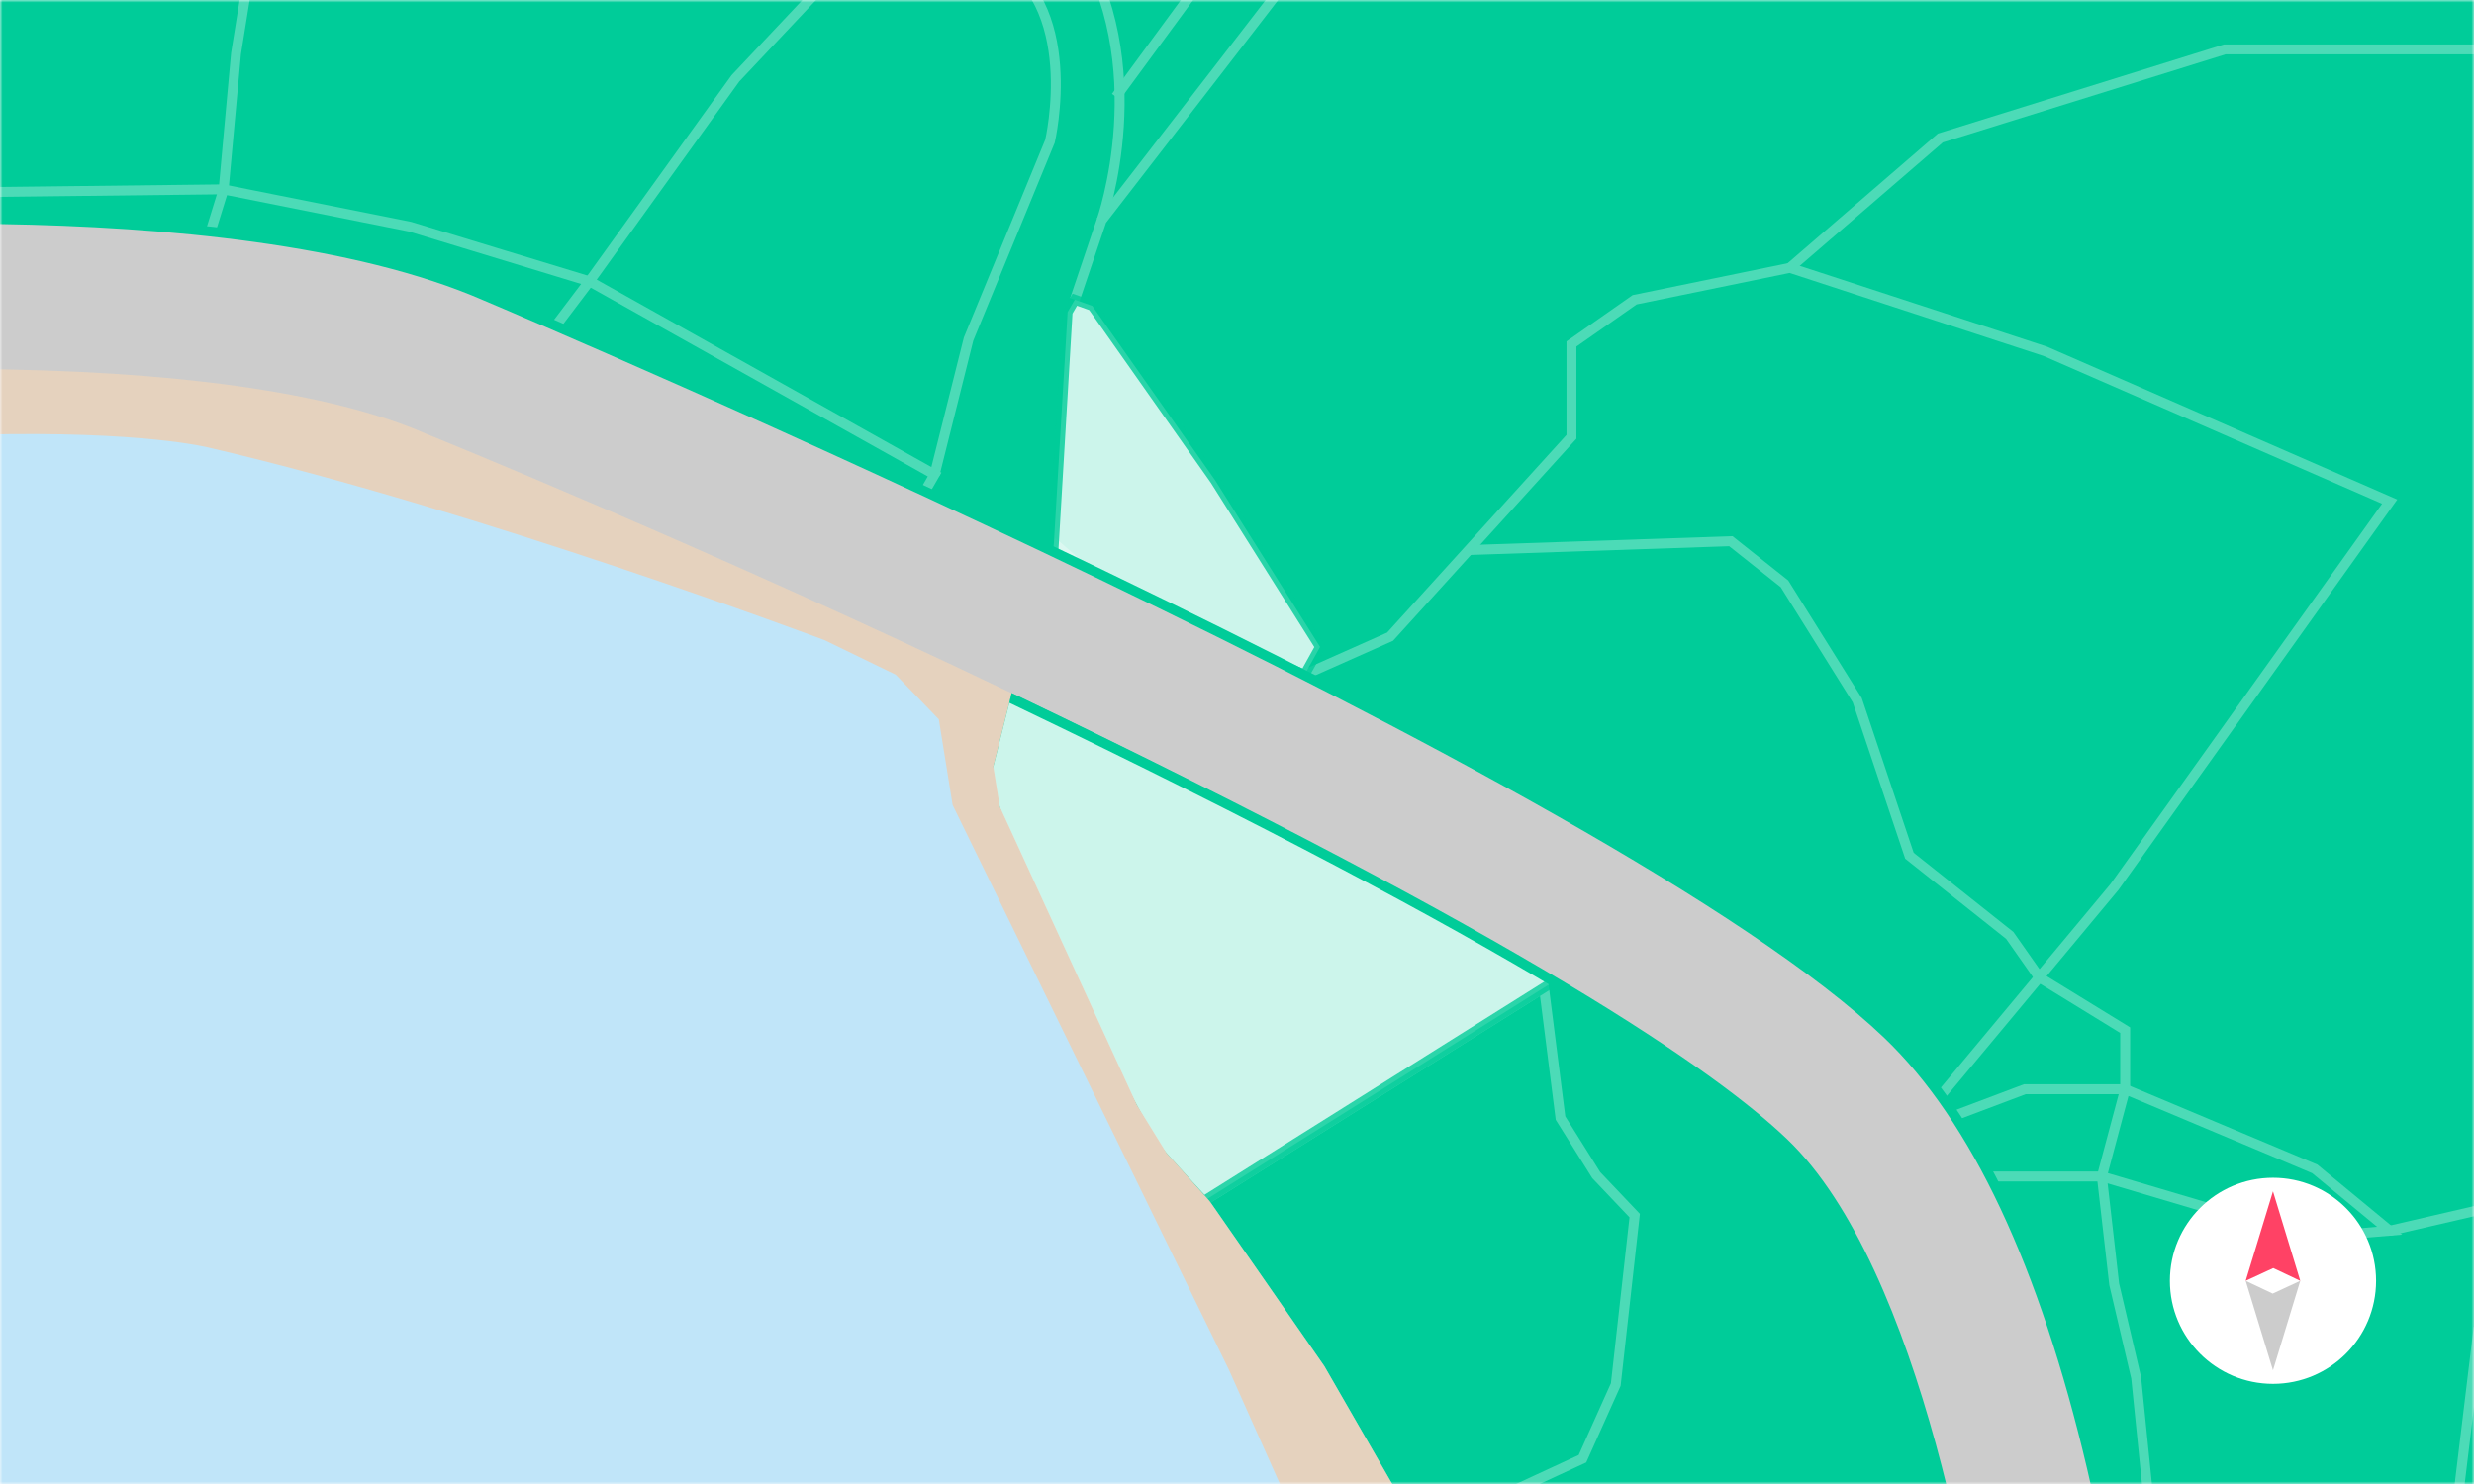 <svg width="480" height="288" viewBox="0 0 480 288" fill="none" xmlns="http://www.w3.org/2000/svg">
<mask id="mask0_1_2264" style="mask-type:luminance" maskUnits="userSpaceOnUse" x="0" y="0" width="480" height="288">
<path d="M480 0H0V288H480V0Z" fill="white"/>
</mask>
<g mask="url(#mask0_1_2264)">
<path d="M729.797 -231H-160.785V595.657H729.797V-231Z" fill="#C0E5F9"/>
<path d="M352.197 595.657L344.048 577.003L327.576 531.712L318.892 499.58L304.899 433.834L302.502 413.04L304.899 400.642L274.773 298.011L256.109 265.622L233.916 233.675L225.521 224.302L219.728 214.918L193.039 156.817L191.732 148.73L196.928 127.937L151.739 109.54C68.173 73.148 23.386 69.156 23.386 69.156C-46.187 58.364 -163.449 87.152 -163.449 87.152V-231H729.787V595.657H352.187H352.197Z" fill="#00CC99"/>
<path d="M353.517 596.544L345.368 577.89L328.896 532.599L320.212 500.467L306.219 434.721L303.822 413.927L306.219 401.529L276.094 298.898L257.43 266.509L235.237 234.562L226.841 225.189L221.048 215.805L194.359 157.704L193.052 149.617L198.248 128.823L153.06 110.427C69.493 74.035 24.706 70.043 24.706 70.043C-44.867 59.25 -162.129 88.038 -162.129 88.038V-230.113H731.107V596.544H353.507H353.517Z" fill="#00CC99"/>
<g opacity="0.3">
<path d="M196.937 127.939L203.738 114.348L249.142 134.936L278.702 156.532L313.489 175.319L304.897 188.314L238.133 154.443L195.609 133.31L196.937 127.939Z" stroke="white" stroke-width="1.924" stroke-miterlimit="10"/>
<path d="M274.771 298.023L307.027 283.094L313.488 268.7L317.161 235.909L309.692 228.049L302.767 216.988L299.557 191.678L233.523 233.111L256.118 265.634L274.771 298.023Z" stroke="white" stroke-width="1.924" stroke-miterlimit="10"/>
<path d="M304.895 188.322L309.289 194.321L357.276 218.911L375.868 243.903L382.463 261.898L400.458 399.851L302.498 413.041L304.895 400.653L274.77 298.022" stroke="white" stroke-width="1.924" stroke-miterlimit="10"/>
<path d="M428.789 534.735L391.801 254.837L375.678 228.312L364.844 229.084" stroke="white" stroke-width="1.924" stroke-miterlimit="10"/>
<path d="M203.73 114.36L205.325 106.16L216.118 115.553L253.107 130.945L313.482 175.331L364.833 210.324L375.667 228.319H407.789L447.772 240.182L463.637 238.844L449.109 226.848L412.316 211.384H392.86L370.533 219.8L410.248 172.132L463.637 97.352L396.811 68.173L347.27 51.978L317.155 58.172L304.89 66.753V84.769L269.703 123.558L253.107 130.945" stroke="white" stroke-width="1.924" stroke-miterlimit="10"/>
<path d="M284.957 106.75L335.815 105.031L346.217 113.293L360.343 135.888L370.468 166.075L389.934 181.539L395.644 189.678L412.323 199.925V211.387L407.796 228.322L410.193 249.24L414.452 267.369L418.187 304.161" stroke="white" stroke-width="1.924" stroke-miterlimit="10"/>
<path d="M463.638 238.84L538.407 221.514L565.868 224.446L587.722 222.851L597.054 250.569L576.527 264.696V295.089L551.207 298.022L531.74 292.157L505.884 306.818L490.42 316.943L473.361 319.875L449.903 317.21L429.911 304.154H418.182L398.777 307.714" stroke="white" stroke-width="1.924" stroke-miterlimit="10"/>
<path d="M473.367 319.875L480.837 258.101L484.829 255.704L485.889 233.686" stroke="white" stroke-width="1.924" stroke-miterlimit="10"/>
<path d="M347.277 51.966L376.467 26.779L431.646 9.586H491.63L541.613 -9.211L587.995 3.187L609.19 -2.41L656.375 -57.991L661.725 -61.592" stroke="white" stroke-width="1.924" stroke-miterlimit="10"/>
<path d="M208.531 58.168L213.727 42.776L236.918 12.784L269.307 -29.195L325.289 -77.974L337.615 -85.176L374.871 -91.977L411.252 -95.568L406.859 -117.967L437.643 -189.135L442.849 -231" stroke="white" stroke-width="1.924" stroke-miterlimit="10"/>
<path d="M374.865 -91.981L370.07 -104.369L330.479 -98.175L313.482 -86.415L277.697 -57.195L254.403 -32.8L216.52 18.778" stroke="white" stroke-width="1.924" stroke-miterlimit="10"/>
<path d="M165.615 115.952L175.471 102.227L104.036 68.232L95.506 72.368L66.152 78.583" stroke="white" stroke-width="1.924" stroke-miterlimit="10"/>
<path d="M175.467 102.23L181.331 92.095L114.361 54.582L104.031 68.235" stroke="white" stroke-width="1.924" stroke-miterlimit="10"/>
<path d="M95.512 72.371L70.788 62.772L38.193 54.582L25.023 69.357" stroke="white" stroke-width="1.924" stroke-miterlimit="10"/>
<path d="M38.188 54.584L39.782 48.39L43.383 36.764L79.569 43.997L114.356 54.594L142.681 15.209L157.939 -0.986L170.132 -18.58L192.52 -8.579C210.114 0.218 203.714 27.411 203.714 27.411L187.921 65.799L181.326 92.118" stroke="white" stroke-width="1.924" stroke-miterlimit="10"/>
<path d="M-42.782 68.226L-46.578 39.571L-28.583 37.575L43.388 36.742L45.795 10.382L49.787 -14.404L90.973 -22.398L117.364 -18.602H133.363L170.146 -40.795L168.016 -26.936L170.146 -18.602" stroke="white" stroke-width="1.924" stroke-miterlimit="10"/>
<path d="M213.727 42.776C213.727 42.776 224.386 12.516 208.531 -12.27C208.531 -12.27 194.672 -26.396 181.337 -26.663C181.337 -26.663 175.071 -27.466 179.341 -37.858L195.34 -77.305L211.597 -113.82L223.861 -151.941L231.063 -170.069L235.323 -231" stroke="white" stroke-width="1.924" stroke-miterlimit="10"/>
<path d="M208.531 -12.268C208.531 -12.268 223.862 -49.585 231.054 -61.582C231.054 -61.582 242.783 -78.775 245.983 -99.764L267.579 -155.941L231.064 -170.068L220.929 -173L214.53 -144.479L202.8 -115.156L189.476 -86.409L181.214 -61.582L176.42 -51.19L170.154 -40.799L152.159 -48.001L130.964 -68.795L121.539 -93.982L113.771 -101.575L92.926 -129.17L74.581 -123.572L40.196 -118.377L5.81 -79.989L-11.383 -33.607L-30.972 -27.608L-46.57 -0.816L-15.385 -10.014L8.609 -13.616L34.598 -22.011L49.795 -14.418" stroke="white" stroke-width="1.924" stroke-miterlimit="10"/>
<path d="M-163.445 87.162C-163.445 87.162 -46.183 58.374 23.39 69.167C23.39 69.167 68.177 73.17 151.743 109.551L196.932 127.948L191.736 148.741L193.043 156.828L219.732 214.929L225.524 224.313L233.92 233.686L256.113 265.633L274.777 298.022L304.903 400.653L302.506 413.051L304.903 433.845L318.896 499.591L327.579 531.723L344.052 577.014L352.201 595.668L349.289 599.321" stroke="white" stroke-width="1.924" stroke-miterlimit="10"/>
</g>
<path opacity="0.8" d="M204.305 108.207L207.134 60.57L208.533 58.162L211.929 59.366L235.727 93.154L256.119 125.544L253.115 130.935L216.127 115.543L204.305 108.207Z" fill="white" stroke="#00CC99" stroke-width="1.924" stroke-miterlimit="10"/>
<path opacity="0.8" d="M195.609 133.322L191.74 148.745C191.74 148.745 191.544 155.34 195.341 162.337L216.732 209.12C216.732 209.12 222.534 220.911 225.529 224.317C228.523 227.722 233.523 233.114 233.523 233.114L304.897 188.326L195.609 133.322Z" fill="white" stroke="#00CC99" stroke-width="1.924" stroke-miterlimit="10"/>
<path d="M-163.438 87.162C-163.438 87.162 -46.176 58.374 23.398 69.167C23.398 69.167 68.185 73.17 151.751 109.551L196.94 127.948L191.744 148.741L193.05 156.828L219.74 214.929L225.532 224.313L233.928 233.686L256.121 265.633L274.785 298.022L304.911 400.653L302.513 413.051L304.911 433.845L318.903 499.591L327.587 531.723L344.06 577.014L352.208 595.668L349.297 599.321L333.699 574.597L302.513 480.629L297.719 415.449L272.532 339.877L239.34 265.499L185.756 155.943L183.05 139.142L174.355 130.139L160.363 123.348C160.363 123.348 93.382 98.151 40.806 85.948C40.806 85.948 -10.844 72.491 -163.427 105.94V87.152L-163.438 87.162Z" fill="#E5D2BE" stroke="#E5D2BE" stroke-width="1.924" stroke-miterlimit="10"/>
<path d="M385.682 340.58C383.562 316.051 372.306 246.869 346.09 221.774C332.262 208.533 294.646 181.637 196.408 134.587C136.877 106.076 83.324 84.459 82.789 84.233L82.614 84.161C64.279 76.136 33.556 71.804 -6.23 71.619C-37.179 71.475 -62.634 73.965 -62.881 73.985L-65.762 44.961C-61.389 44.528 41.921 34.569 94.23 57.389C104.364 61.67 313.866 150.534 366.267 200.692C383.274 216.969 396.609 245.295 405.899 284.865C412.577 313.283 414.665 337.081 414.748 338.079L385.692 340.569L385.682 340.58Z" fill="#CCCCCC"/>
<path d="M415.704 338.011C415.622 337.013 413.534 313.194 406.835 284.663C397.504 244.907 384.077 216.428 366.925 200.017C314.318 149.674 103.541 60.305 94.6 56.529C42.055 33.595 -61.492 43.585 -65.875 44.017L-66.832 44.11L-64.908 63.463L-62.974 63.443L-64.723 45.849C-53.323 44.779 43.783 36.455 93.839 58.298C102.769 62.074 313.238 151.309 365.588 201.416C382.461 217.559 395.703 245.72 404.953 285.116C410.951 310.684 413.235 332.424 413.688 337.229L386.546 339.554C384.21 314.12 372.841 246.07 346.749 221.088C332.869 207.795 295.675 182.073 197.313 134.971C197.046 134.837 196.542 134.642 196.264 134.508L195.822 136.391C196.038 136.494 196.254 136.596 196.47 136.699C294.594 183.688 331.624 209.277 345.401 222.467C371.401 247.356 382.585 316.219 384.694 340.665L384.776 341.622L415.746 338.968L415.663 338.011H415.704Z" fill="#00CC99"/>
</g>
<g filter="url(#filter0_d_1_2264)">
<path d="M440 267.57C451.046 267.57 460 258.616 460 247.57C460 236.525 451.046 227.57 440 227.57C428.954 227.57 420 236.525 420 247.57C420 258.616 428.954 267.57 440 267.57Z" fill="white"/>
<path d="M439.999 230.203L434.703 247.57L440.053 245.095L445.291 247.57L439.999 230.203Z" fill="#FF4265"/>
<path d="M439.999 264.937L445.291 247.57L439.941 250.045L434.703 247.57L439.999 264.937Z" fill="#CCCCCC"/>
</g>
<defs>
<filter id="filter0_d_1_2264" x="419" y="226.57" width="44" height="44" filterUnits="userSpaceOnUse" color-interpolation-filters="sRGB">
<feFlood flood-opacity="0" result="BackgroundImageFix"/>
<feColorMatrix in="SourceAlpha" type="matrix" values="0 0 0 0 0 0 0 0 0 0 0 0 0 0 0 0 0 0 127 0" result="hardAlpha"/>
<feOffset dx="1" dy="1"/>
<feGaussianBlur stdDeviation="1"/>
<feComposite in2="hardAlpha" operator="out"/>
<feColorMatrix type="matrix" values="0 0 0 0 0 0 0 0 0 0 0 0 0 0 0 0 0 0 0.2 0"/>
<feBlend mode="normal" in2="BackgroundImageFix" result="effect1_dropShadow_1_2264"/>
<feBlend mode="normal" in="SourceGraphic" in2="effect1_dropShadow_1_2264" result="shape"/>
</filter>
</defs>
</svg>

